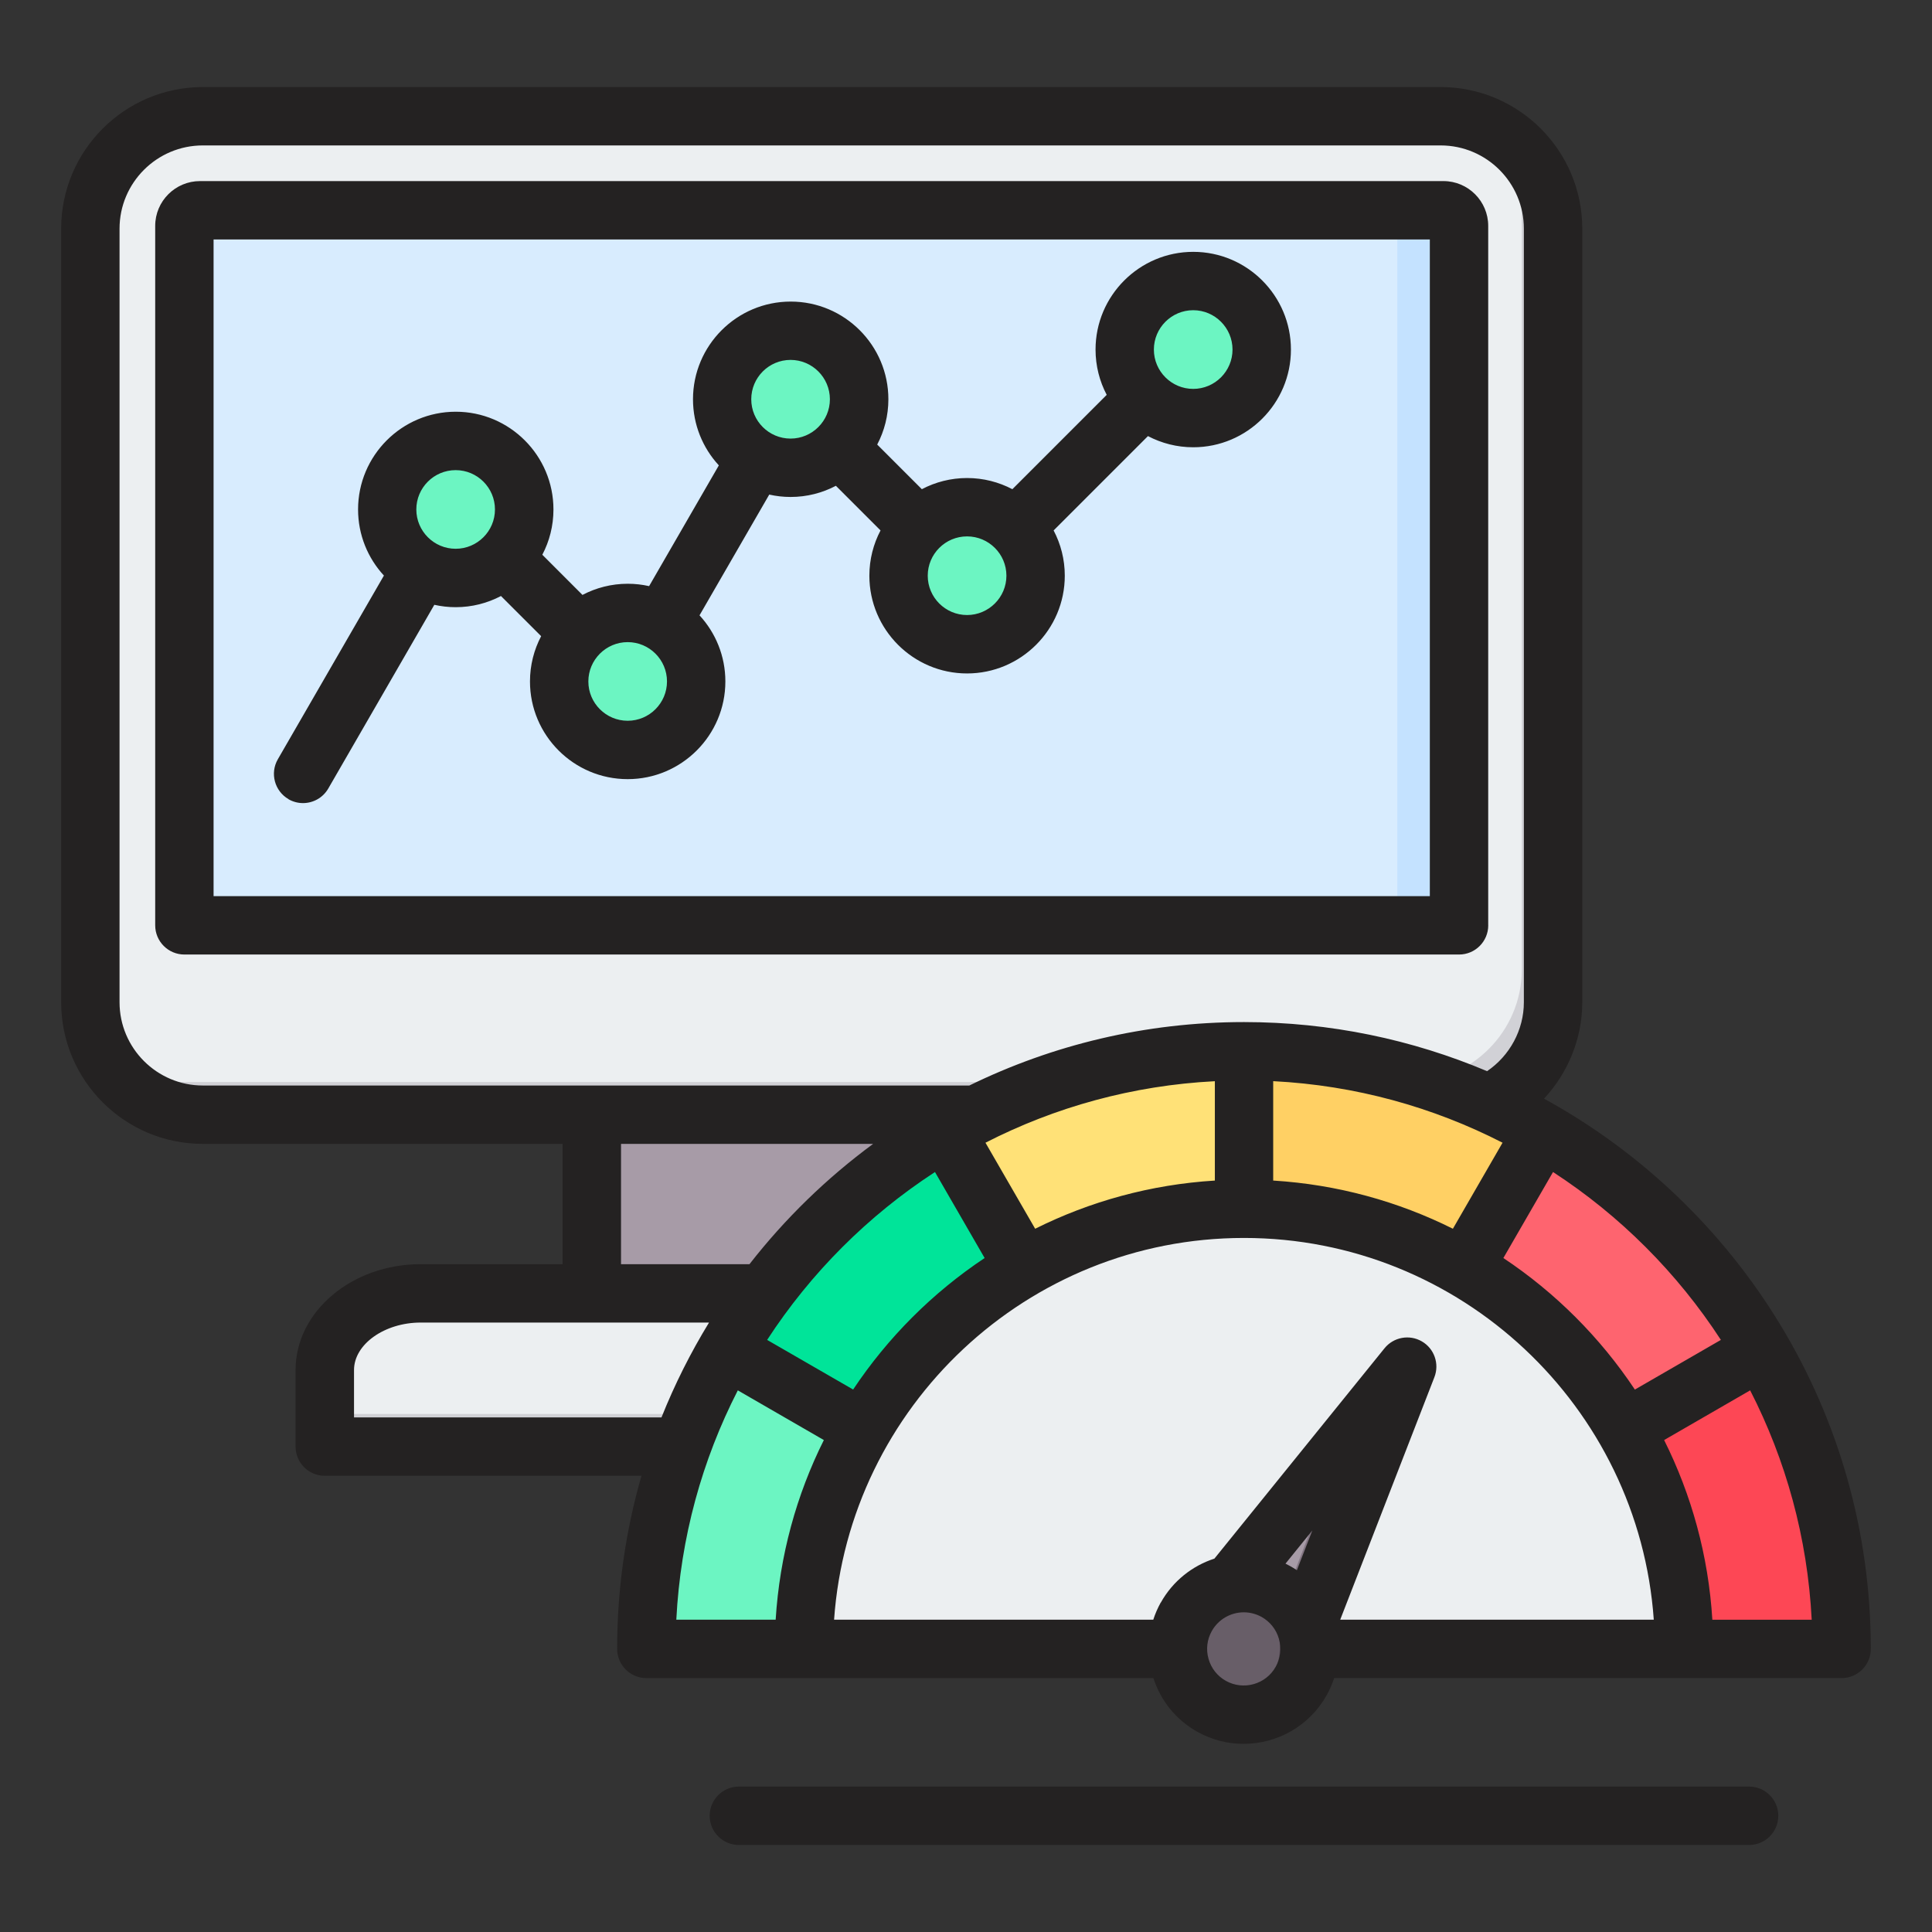 <?xml version="1.0" encoding="UTF-8"?>
<svg id="Layer_1" data-name="Layer 1" xmlns="http://www.w3.org/2000/svg" viewBox="0 0 512 512">
  <rect x="0" y="0" width="512" height="512" fill="#333333" stroke="none"/>
  <defs>
    <style>
      .cls-1, .cls-2, .cls-3, .cls-4, .cls-5, .cls-6, .cls-7, .cls-8, .cls-9, .cls-10, .cls-11, .cls-12, .cls-13, .cls-14, .cls-15 {
        fill-rule: evenodd;
      }

      .cls-1, .cls-16 {
        fill: #6cf5c2;
      }

      .cls-2 {
        fill: #837683;
      }

      .cls-3 {
        fill: #c4e2ff;
      }

      .cls-4 {
        fill: #d8ecfe;
      }

      .cls-5 {
        fill: #ffe177;
      }

      .cls-6 {
        fill: #242222;
      }

      .cls-7 {
        fill: #fe646f;
      }

      .cls-8 {
        fill: #eceff1;
      }

      .cls-9 {
        fill: #a79ba7;
      }

      .cls-10 {
        fill: #00e499;
      }

      .cls-11 {
        fill: #ffd064;
      }

      .cls-12 {
        fill: #d1d1d6;
      }

      .cls-13 {
        fill: #544854;
      }

      .cls-14 {
        fill: #685e68;
      }

      .cls-15 {
        fill: #fd4755;
      }
    </style>
  </defs>
  <g>
    <g>
      <path class="cls-9" d="M156.64,283.81h121.83v69.39h-121.83v-69.39Z"/>
      <path class="cls-2" d="M269.02,283.81h9.45v69.39h-9.45v-69.39Z"/>
      <path class="cls-8" d="M85.87,382.79h263.37v-20.3c0-11.17-11.44-20.3-25.41-20.3H111.29c-13.98,0-25.41,9.14-25.41,20.3v20.3h0Z"/>
      <path class="cls-12" d="M85.87,382.79h263.37v-20.3c0-6.64-4.04-12.56-10.25-16.27,1.4,2.51,2.17,5.28,2.17,8.19v20.3H85.87v8.08Z"/>
      <path class="cls-8" d="M53.54,30.23h328.03c16.39,0,29.8,13.41,29.8,29.8v205c0,16.39-13.41,29.8-29.8,29.8H53.54c-16.39,0-29.8-13.41-29.8-29.8V60.03c0-16.39,13.41-29.8,29.8-29.8Z"/>
      <path class="cls-12" d="M398.19,35.33c7.94,5.37,13.18,14.45,13.18,24.7v205c0,16.39-13.41,29.8-29.8,29.8H53.54c-10.25,0-19.33-5.24-24.7-13.18,4.76,3.22,10.48,5.1,16.62,5.1h328.03c16.39,0,29.8-13.41,29.8-29.8V51.95c0-6.14-1.88-11.87-5.1-16.62Z"/>
      <path class="cls-4" d="M52.8,55.15h329.52c2.27,0,4.13,1.86,4.13,4.13v185.57H48.66V59.28c0-2.27,1.86-4.13,4.13-4.13h0Z"/>
      <path class="cls-3" d="M366.17,55.15h16.15c2.27,0,4.13,1.86,4.13,4.13v185.57h-16.15V59.28c0-2.27-1.86-4.13-4.13-4.13Z"/>
    </g>
    <g>
      <path class="cls-1" d="M120.55,152.6c10,0,18.16-8.16,18.16-18.16s-8.16-18.16-18.16-18.16-18.16,8.16-18.16,18.16,8.16,18.16,18.16,18.16Z"/>
      <path class="cls-1" d="M166.13,198.18c10,0,18.16-8.16,18.16-18.16s-8.16-18.16-18.16-18.16-18.16,8.16-18.16,18.16,8.16,18.16,18.16,18.16Z"/>
      <path class="cls-1" d="M209.31,123.39c10,0,18.16-8.16,18.16-18.16s-8.16-18.16-18.16-18.16-18.16,8.16-18.16,18.16,8.16,18.16,18.16,18.16Z"/>
      <circle class="cls-16" cx="316.01" cy="92.06" r="18.16"/>
      <path class="cls-1" d="M256.07,170.15c10,0,18.16-8.16,18.16-18.16s-8.16-18.16-18.16-18.16-18.16,8.16-18.16,18.16,8.16,18.16,18.16,18.16Z"/>
    </g>
    <g>
      <g>
        <path class="cls-8" d="M204.35,436.4h250.09c0-69.06-55.99-125.05-125.05-125.05s-125.05,55.99-125.05,125.05h0Z"/>
        <path class="cls-12" d="M204.35,436.4h15.35c0-66.48,51.89-120.84,117.37-124.81-2.54-.15-5.1-.24-7.68-.24-69.06,0-125.05,55.99-125.05,125.05h0Z"/>
      </g>
      <path class="cls-4" d="M446.1,436.4h41.75c0-87.47-70.91-158.38-158.38-158.38s-158.38,70.91-158.38,158.38h41.75c0-64.41,52.22-116.63,116.63-116.63s116.63,52.22,116.63,116.63h0Z"/>
      <path class="cls-15" d="M446.1,436.4c0-21.25-5.68-41.17-15.61-58.32l15.43-22.6,20.73,1.72c13.48,23.3,21.2,50.35,21.2,79.2h-41.75Z"/>
      <path class="cls-11" d="M387.79,335.38c-17.16-9.93-37.08-15.61-58.32-15.61v-41.75c28.85,0,55.9,7.71,79.2,21.2l-20.88,36.16Z"/>
      <path class="cls-10" d="M228.45,378.08l-36.16-20.88c13.9-24.03,33.94-44.07,57.97-57.97l20.89,36.16c-17.7,10.24-32.45,25-42.69,42.69h0Z"/>
      <path class="cls-1" d="M212.84,436.4c0-21.25,5.68-41.17,15.61-58.32l-36.16-20.88c-13.48,23.3-21.2,50.35-21.2,79.2h41.75Z"/>
      <path class="cls-5" d="M271.15,335.38c17.16-9.93,37.08-15.61,58.32-15.61v-41.75c-28.86,0-55.91,7.72-79.21,21.2l20.89,36.16Z"/>
      <path class="cls-7" d="M430.49,378.07c-10.24-17.7-24.99-32.45-42.69-42.69l20.88-36.16c24.03,13.91,44.07,33.94,57.98,57.98l-36.16,20.88Z"/>
      <g>
        <path class="cls-9" d="M365.93,377.15l-25.33,65.72-22.4-12.93,43.79-55.04c1.63-2.05,4.89-.18,3.95,2.26Z"/>
        <path class="cls-2" d="M365.93,377.15l-25.33,65.72-6.28-3.62,22.13-57.39,5.54-6.96c1.63-2.04,4.89-.18,3.95,2.26Z"/>
      </g>
      <g>
        <path class="cls-14" d="M337.88,421.17c8.41,4.69,11.43,15.3,6.75,23.71s-15.3,11.43-23.71,6.75c-8.41-4.69-11.43-15.3-6.75-23.71s15.3-11.43,23.71-6.75Z"/>
        <path class="cls-13" d="M337.88,421.17c8.41,4.69,11.43,15.3,6.75,23.71-3.85,6.92-11.72,10.19-19.08,8.52,4.67-1.05,8.89-4.01,11.4-8.52,4.69-8.41,1.67-19.03-6.75-23.71-1.49-.83-3.05-1.42-4.64-1.78,4.04-.91,8.41-.4,12.31,1.78Z"/>
      </g>
    </g>
  </g>
  <path class="cls-6" d="M338.08,441.7c-2.6,4.67-8.52,6.35-13.2,3.75-2.26-1.26-3.9-3.33-4.6-5.82-.72-2.49-.41-5.11.85-7.37,1.77-3.18,5.09-4.98,8.49-4.98,1.6,0,3.22.4,4.71,1.22,2.26,1.27,3.9,3.34,4.6,5.82.72,2.49.41,5.11-.85,7.38h0ZM343.69,416.12c-.6-.4-1.2-.77-1.84-1.12h0c-.39-.22-.79-.43-1.18-.62l7.11-8.79-4.09,10.53ZM307.61,424.73c3.22-5.77,8.38-9.78,14.22-11.68l45.08-55.74c2.39-2.96,6.59-3.74,9.89-1.83,3.3,1.9,4.71,5.94,3.33,9.49l-24.96,64.27h83.1c-3.98-56.45-51.17-101.17-108.61-101.17-57.44,0-104.64,44.72-108.62,101.17h84.59c.5-1.55,1.16-3.07,1.96-4.52ZM93.82,375.63v-12.57c0-6.82,8.09-12.57,17.67-12.57h76.41c-4.87,7.96-9.1,16.37-12.6,25.14h-81.49ZM164.58,303.14h66.81c-12.33,9.08-23.36,19.81-32.77,31.88h-34.04v-31.88ZM31.68,265.61V60.6c0-12.17,9.9-22.06,22.06-22.06h328.04c12.17,0,22.06,9.9,22.06,22.06v205.01c0,7.32-3.74,14.18-9.75,18.26-19.82-8.37-41.6-13.01-64.42-13.01-26.09,0-50.78,6.05-72.78,16.81H53.75c-12.16,0-22.07-9.9-22.07-22.07h0ZM337.41,286.53v26.33c17.02,1.05,33.12,5.53,47.62,12.77l13.16-22.8c-18.4-9.44-38.98-15.2-60.78-16.31h0ZM274.33,325.63c14.49-7.24,30.6-11.72,47.62-12.77v-26.33c-21.81,1.11-42.39,6.87-60.79,16.3l13.17,22.8ZM226.09,368.24l-22.79-13.15c11.55-17.76,26.72-32.93,44.48-44.49l13.16,22.79c-13.8,9.19-25.66,21.05-34.85,34.85h0ZM195.53,368.46c-9.44,18.41-15.2,38.99-16.3,60.78h26.33c1.05-17.01,5.53-33.12,12.77-47.61l-22.8-13.17ZM456.05,355.09l-22.79,13.16c-9.19-13.81-21.05-25.67-34.85-34.86l13.16-22.79c17.75,11.54,32.93,26.73,44.48,44.49h0ZM480.13,429.25h-26.34c-1.04-17.02-5.53-33.13-12.78-47.62l22.8-13.17c9.44,18.41,15.2,39,16.31,60.79h0ZM409.18,291.16c6.37-6.85,10.14-15.96,10.14-25.55V60.6c0-20.7-16.84-37.53-37.53-37.53H53.75c-20.7,0-37.54,16.84-37.54,37.53v205.01c0,20.7,16.83,37.53,37.53,37.53h95.36v31.88h-37.62c-18.27,0-33.15,12.58-33.15,28.04v20.3c0,4.27,3.46,7.74,7.74,7.74h83.93c-4.2,14.57-6.45,29.96-6.45,45.87h0c0,4.27,3.47,7.74,7.74,7.74h134.37c1.96,6.09,6.08,11.13,11.7,14.26,3.87,2.16,8.06,3.17,12.2,3.17,8.84,0,17.43-4.66,22.03-12.91.81-1.46,1.47-2.97,1.97-4.52h134.49c4.28,0,7.73-3.47,7.73-7.74,0-62.82-35.05-117.59-86.61-145.82h0ZM120.75,124.59c-5.75,0-10.42,4.67-10.42,10.42,0,5.75,4.68,10.42,10.42,10.42,5.75,0,10.42-4.68,10.42-10.42,0-5.75-4.67-10.42-10.42-10.42ZM176.76,180.59c0-5.75-4.67-10.42-10.42-10.42-5.74,0-10.42,4.68-10.42,10.42,0,5.75,4.68,10.42,10.42,10.42,5.75,0,10.42-4.68,10.42-10.42ZM209.51,95.38c-5.75,0-10.42,4.68-10.42,10.43,0,5.75,4.67,10.42,10.42,10.42,5.74,0,10.42-4.68,10.42-10.42,0-5.75-4.68-10.43-10.42-10.43ZM266.71,152.57c0-5.75-4.68-10.42-10.43-10.42s-10.42,4.67-10.42,10.42c0,5.75,4.68,10.42,10.42,10.42s10.43-4.68,10.43-10.42ZM316.21,82.21c-5.74,0-10.42,4.68-10.42,10.43,0,5.75,4.68,10.42,10.42,10.42,5.75,0,10.42-4.68,10.42-10.42,0-5.75-4.67-10.43-10.42-10.43ZM76.43,211.79c1.22.7,2.55,1.04,3.86,1.04,2.68,0,5.28-1.39,6.71-3.87l28.1-48.68c1.83.41,3.71.63,5.66.63,4.33,0,8.41-1.07,12-2.96l10.65,10.64c-1.89,3.59-2.96,7.67-2.96,12,0,14.28,11.61,25.89,25.89,25.89,14.28,0,25.89-11.62,25.89-25.89,0-6.75-2.6-12.91-6.85-17.52l18.48-32c1.82.41,3.71.63,5.66.63,4.33,0,8.41-1.07,12-2.96l11.83,11.83c-1.89,3.59-2.96,7.67-2.96,12,0,14.28,11.62,25.9,25.89,25.9s25.9-11.62,25.9-25.9c0-4.33-1.07-8.41-2.96-12l25-25c3.6,1.89,7.68,2.96,12,2.96,14.28,0,25.89-11.62,25.89-25.89s-11.61-25.9-25.89-25.9c-14.27,0-25.89,11.62-25.89,25.9,0,4.33,1.07,8.41,2.96,12l-25,25c-3.59-1.88-7.67-2.96-12-2.96-4.32,0-8.4,1.07-11.99,2.96l-11.83-11.83c1.89-3.59,2.96-7.67,2.96-12,0-14.28-11.61-25.89-25.89-25.89-14.28,0-25.89,11.62-25.89,25.89,0,6.75,2.6,12.91,6.85,17.52l-18.48,32c-1.82-.41-3.71-.63-5.66-.63-4.33,0-8.4,1.07-12,2.96l-10.64-10.65c1.89-3.59,2.95-7.67,2.95-12,0-14.28-11.61-25.9-25.89-25.9-14.28,0-25.89,11.62-25.89,25.9,0,6.75,2.6,12.91,6.85,17.52l-28.11,48.68c-2.14,3.7-.86,8.43,2.83,10.57h0ZM471.27,481.2c0,4.26-3.47,7.74-7.74,7.74H195.81c-4.27,0-7.74-3.47-7.74-7.74s3.46-7.74,7.74-7.74h267.72c4.27,0,7.73,3.46,7.74,7.74ZM378.92,237.48V63.46H56.6v174.02h322.32ZM394.39,245.21V59.86c0-6.54-5.32-11.87-11.86-11.87H53.01c-6.55,0-11.88,5.32-11.88,11.87v185.36c0,4.27,3.46,7.74,7.74,7.74h337.79c4.28,0,7.74-3.46,7.74-7.74h0Z"/>
</svg>